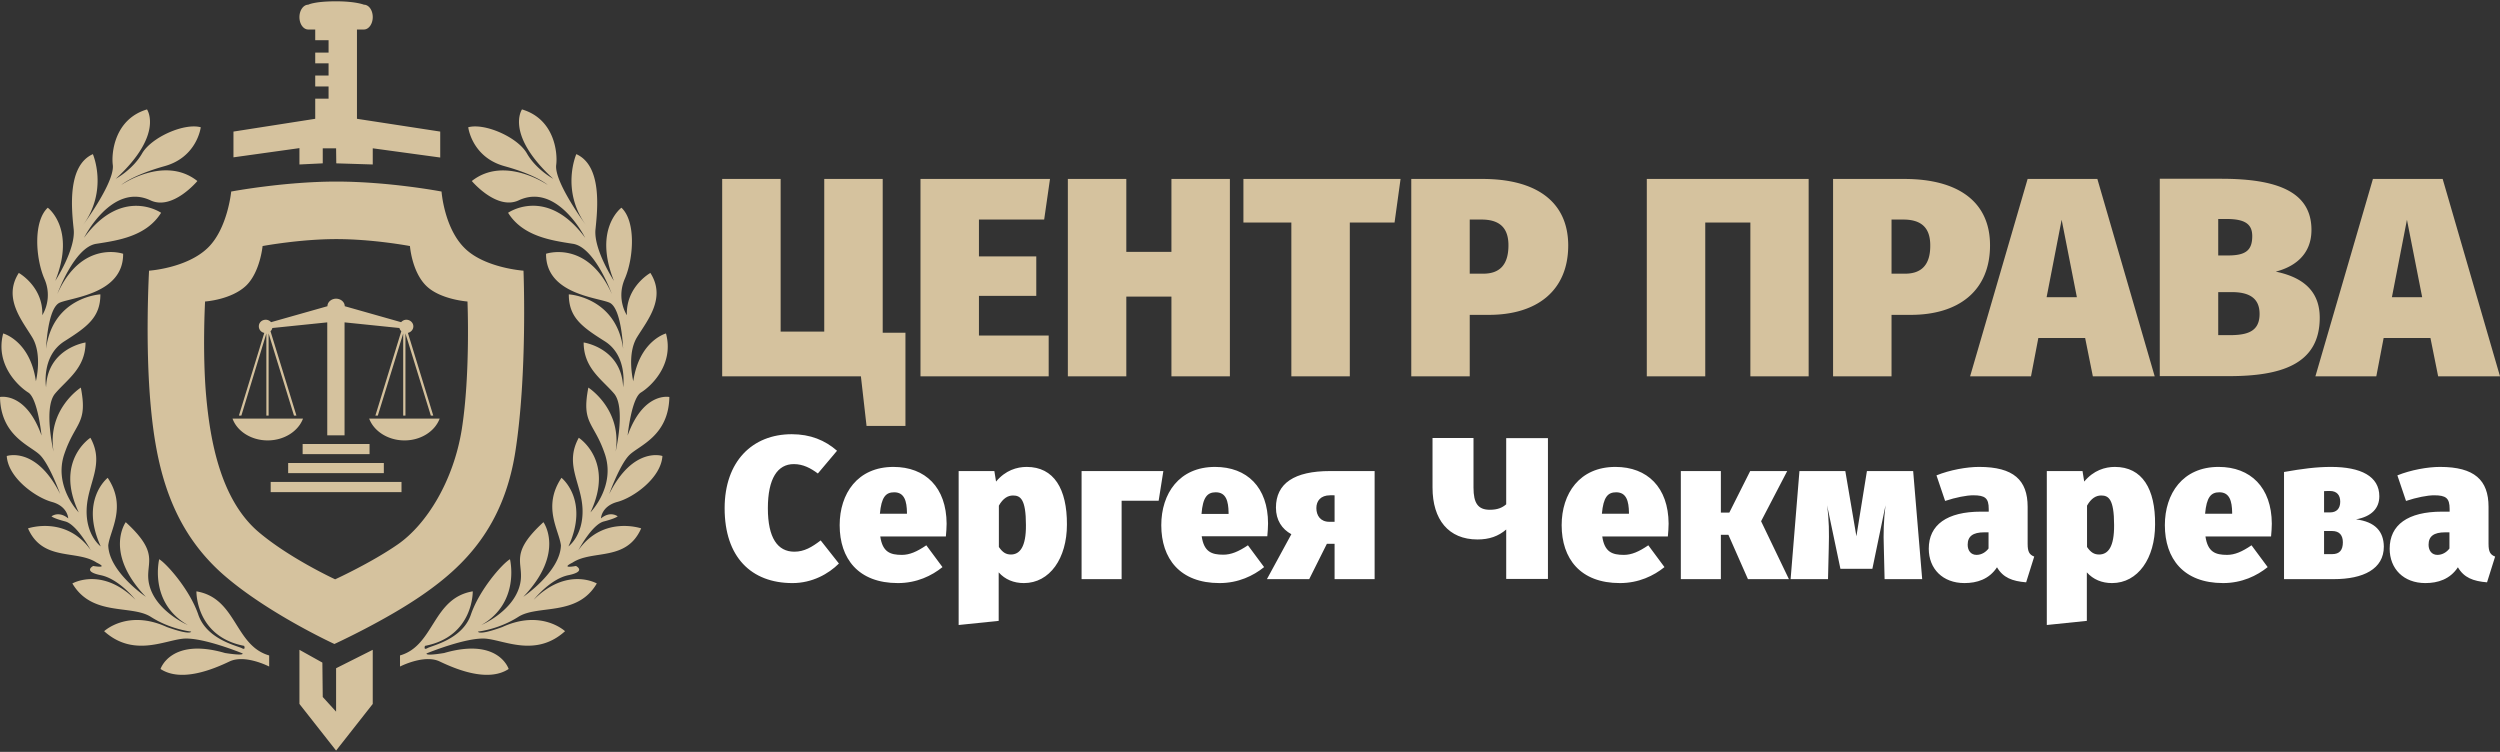 <svg xmlns="http://www.w3.org/2000/svg" viewBox="0 0 133 40" width="133" height="40" style="enable-background:new 0 0 133 40" xml:space="preserve"><rect x="0" y="0" width="133" height="40" fill="#333333" stroke="none"/><path d="M54.62 24.84c-.52 0-1.13.18-1.63.78l-.09-.56H51v8.19l2.13-.22v-2.58c.34.38.8.57 1.34.57 1.38 0 2.29-1.32 2.29-3.11.01-1.9-.69-3.07-2.14-3.07zm-.84 4.66c-.26 0-.44-.11-.64-.4v-2.2c.22-.39.48-.54.75-.54.39 0 .69.18.69 1.57.01 1.17-.33 1.57-.8 1.57zm8.11-4.44-.25 1.58h-1.97v4.17h-2.13v-5.75h4.35zm-14.36-.22c-1.91 0-2.86 1.42-2.86 3.1 0 1.78.99 3.08 3.1 3.08 1 0 1.8-.39 2.37-.85l-.86-1.16c-.5.34-.89.51-1.3.51-.62 0-1.03-.15-1.15-.98h3.49c.02-.2.04-.5.04-.68-.01-1.93-1.13-3.02-2.83-3.02zm.72 2.49h-1.44c.08-.88.31-1.14.76-1.14.55 0 .67.48.68 1.07v.07zm84.14 1.61v-1.98c0-1.42-.75-2.12-2.58-2.12-.66 0-1.55.16-2.27.45l.46 1.36c.57-.19 1.15-.3 1.49-.3.64 0 .83.15.83.73v.14h-.41c-1.81 0-2.78.7-2.78 1.97 0 1.07.74 1.83 1.9 1.83.66 0 1.31-.2 1.73-.84.32.55.81.74 1.55.8l.43-1.37c-.26-.1-.35-.26-.35-.67zm-2.08.24c-.14.19-.37.34-.64.34-.29 0-.47-.22-.47-.54 0-.45.28-.66.88-.66h.23v.86zm-4.97-1.55c.83-.15 1.24-.59 1.24-1.23 0-1.06-.98-1.56-2.57-1.56-.79 0-1.54.1-2.5.27v5.7h2.65c1.57 0 2.66-.54 2.66-1.73-.01-.8-.45-1.32-1.48-1.45zm-1.7-1.5c.14-.01.22-.01.31-.01.37 0 .55.22.55.57 0 .37-.2.57-.54.57h-.32v-1.13zm.43 3.35h-.43v-1.23h.43c.39 0 .57.23.57.6 0 .41-.17.63-.57.63zm-80.41-.73.97 1.23c-.55.55-1.42 1.04-2.47 1.04-2.2 0-3.61-1.39-3.61-3.98 0-2.5 1.48-3.94 3.57-3.94.99 0 1.77.32 2.41.88l-1.02 1.21c-.39-.29-.79-.5-1.28-.5-.86 0-1.38.76-1.38 2.35 0 1.58.52 2.31 1.41 2.31.53 0 .94-.25 1.4-.6zm68.85-3.91c-.52 0-1.13.18-1.63.78l-.09-.56h-1.9v8.19l2.13-.22v-2.58c.34.38.8.57 1.34.57 1.38 0 2.29-1.32 2.29-3.11.02-1.9-.68-3.07-2.14-3.07zm-.84 4.66c-.26 0-.44-.11-.64-.4v-2.2c.22-.39.48-.54.75-.54.39 0 .69.18.69 1.57.01 1.17-.32 1.57-.8 1.57zm-25.73-4.66c-1.91 0-2.86 1.42-2.86 3.1 0 1.78.99 3.08 3.1 3.08 1 0 1.8-.39 2.37-.85l-.86-1.16c-.5.34-.89.51-1.3.51-.62 0-1.03-.15-1.15-.98h3.49c.02-.2.04-.5.04-.68-.01-1.93-1.13-3.02-2.83-3.02zm.72 2.49h-1.44c.08-.88.31-1.14.76-1.14.55 0 .67.48.68 1.07v.07zm15.12-2.27.48 5.75h-2l-.04-1.66c-.03-.8-.01-1.45.09-2.27l-.7 3.38h-1.7l-.71-3.38c.11.8.11 1.45.09 2.27l-.04 1.66h-1.99l.47-5.75h2.44l.59 3.47.56-3.47h2.46zm-8.09 2.67 1.48 3.08h-2.18l-1.04-2.36h-.4v2.36h-2.13v-5.75h2.13v2.21H92l1.11-2.21h1.97l-1.39 2.67zm-28.61 1.78c-.62 0-1.03-.15-1.15-.98h3.49c.02-.2.04-.5.04-.68 0-1.93-1.12-3.01-2.82-3.01-1.91 0-2.86 1.42-2.86 3.1 0 1.78.99 3.08 3.1 3.08 1 0 1.8-.39 2.37-.85l-.86-1.16c-.51.34-.9.5-1.31.5zm-.4-3.32c.55 0 .67.48.68 1.07v.08h-1.44c.07-.89.31-1.15.76-1.15zm43.19 2.75v-1.98c0-1.42-.75-2.12-2.58-2.12-.66 0-1.55.16-2.27.45l.46 1.36c.57-.19 1.15-.3 1.49-.3.64 0 .83.15.83.73v.14h-.41c-1.81 0-2.78.7-2.78 1.97 0 1.07.74 1.83 1.9 1.83.66 0 1.31-.2 1.73-.84.32.55.81.74 1.55.8l.43-1.37c-.26-.1-.35-.26-.35-.67zm-2.08.24c-.14.19-.37.34-.64.34-.29 0-.47-.22-.47-.54 0-.45.28-.66.88-.66h.23v.86zm-37.91-2.17c0 .66.32 1.14.82 1.41l-1.3 2.39h2.25l.94-1.88H71v1.88h2.13v-5.75h-2.37c-1.9 0-2.88.65-2.88 1.95zm3.12.75h-.28c-.47 0-.69-.33-.69-.73 0-.38.23-.68.73-.68H71v1.41zm9.13-4.45h2.22v7.49h-2.22v-2.63c-.42.36-.9.53-1.53.53-1.54 0-2.39-1.06-2.39-2.76V23.3h2.18v2.64c0 .83.24 1.18.87 1.18.41 0 .66-.11.87-.29v-3.52zm37.9 1.53c-1.91 0-2.86 1.42-2.86 3.1 0 1.78.99 3.08 3.1 3.08 1 0 1.8-.39 2.37-.85l-.86-1.16c-.5.34-.89.51-1.3.51-.62 0-1.03-.15-1.15-.98h3.49c.02-.2.04-.5.04-.68-.01-1.93-1.13-3.02-2.83-3.02zm.72 2.49h-1.44c.08-.88.31-1.14.76-1.14.55 0 .67.48.68 1.07v.07z" style="fill:#fff"/><path d="M48.17 17.7v4.96H46.1l-.3-2.64h-7.38V9.52h3.11v8.12h2.32V9.52h3.11v8.18h1.21zm7.38-6.02h-3.47v1.96h3.05v2.1h-3.05v2.11h3.71v2.17h-6.82V9.52h6.89l-.31 2.16zm6.77 4.1h-2.4v4.24h-3.11V9.52h3.11v3.88h2.4V9.52h3.11v10.5h-3.11v-4.24zm11.87-3.94h-2.38v8.18H68.7v-8.18h-2.55V9.52h8.36l-.32 2.32zm4.68-2.32h-3.79v10.5h3.11v-3.27h1.03c2.49 0 4.21-1.24 4.21-3.7-.01-2.35-1.74-3.53-4.56-3.53zm.04 5.04h-.72v-2.88h.63c1.03 0 1.43.51 1.43 1.37 0 1.03-.46 1.51-1.34 1.51zm17.32 5.46h-3.11v-8.18h-2.4v8.18h-3.11V9.52h8.61v10.5zm5.08-10.5h-3.79v10.5h3.11v-3.27h1.03c2.49 0 4.21-1.24 4.21-3.7 0-2.35-1.74-3.53-4.56-3.53zm.04 5.04h-.72v-2.88h.63c1.03 0 1.43.51 1.43 1.37.01 1.03-.46 1.51-1.34 1.51zm10.23-5.04h-3.71l-3.06 10.5h3.24l.39-2.04h2.49l.41 2.04h3.29l-3.05-10.5zm-2.7 6.29.8-4.12.81 4.12h-1.61zm12.19-1.36c.94-.24 1.9-.86 1.9-2.22 0-2.05-1.86-2.72-4.8-2.72h-3.27v10.5h3.68c2.76 0 4.83-.62 4.83-3.11 0-1.63-1.19-2.21-2.34-2.45zm-3.06-2.8h.45c1 0 1.36.29 1.36.91 0 .74-.33 1.03-1.28 1.03h-.53v-1.94zm.6 6.18h-.6v-2.29h.72c.97 0 1.48.35 1.48 1.16 0 .94-.65 1.13-1.6 1.13zm11.34-8.31h-3.71l-3.06 10.5h3.24l.39-2.04h2.49l.41 2.04H133l-3.05-10.5zm-2.7 6.29.8-4.12.81 4.12h-1.61zM32.41 26.28s.56-1.56 1.07-2.07c.51-.51 2.09-1 2.13-3.09 0 0-1.38-.29-2.22 2.05 0 0 .2-1.98.71-2.29.51-.31 1.78-1.47 1.33-3.14 0 0-1.42.38-1.74 2.54 0 0-.36-1.42.2-2.34.56-.91 1.56-2.09.71-3.42 0 0-1.31.73-1.25 2.25 0 0-.58-.85-.11-1.94.47-1.09.6-3.05-.18-3.78 0 0-1.51 1.11-.4 3.89 0 0-1.09-1.67-.98-2.74.11-1.07.36-3.38-1.02-4 0 0-.85 1.93.54 3.81 0 0-1.73-2.32-1.61-3.24.08-.61-.07-2.43-1.82-2.95 0 0-.92 1.32 1.66 3.69 0 0-.91-.49-1.4-1.35-.49-.86-2.24-1.63-3.12-1.39 0 0 .19 1.59 1.93 2.07 1.74.48 2.3 1 2.3 1s-2.29-1.59-4.04-.21c0 0 1.32 1.57 2.49 1.03 2.06-.97 3.54 1.99 3.54 1.99-2.04-2.77-4.1-1.33-4.1-1.33.78 1.25 2.29 1.47 3.45 1.65 1.17.18 2.07 2.67 2.07 2.67-1.3-2.9-3.5-2.14-3.5-2.14-.02 2.14 2.72 2.32 3.37 2.6.65.28.73 2.45.73 2.45-.37-2.75-2.89-2.89-2.89-2.89 0 1.22.68 1.72 1.92 2.5 1.23.78.97 2.44.97 2.44-.08-2.09-2.1-2.38-2.1-2.38 0 1.37.98 1.97 1.62 2.72.63.75.08 3.09.08 3.09.36-2.26-1.45-3.41-1.45-3.41-.38 1.95.3 1.82.88 3.54.58 1.72-.77 3.1-.77 3.1 1.3-2.74-.62-3.97-.62-3.97-.78 1.42.15 2.4.2 3.8.05 1.4-.75 1.98-.75 1.98 1.13-2.47-.37-3.65-.37-3.65-1.03 1.54-.13 2.78-.03 3.59-.03 1.4-2 2.74-2 2.74 2.25-2.35 1.07-3.97 1.07-3.97-2.02 1.85-.87 2.2-1.3 3.5-.43 1.3-2 1.97-2 1.97 2.09-1.2 1.52-3.5 1.52-3.5-.42.25-1.63 1.63-2.08 2.95-.45 1.32-2.09 1.65-2.31 1.78-.23.13-.13-.12-.13-.12 2.59-.5 2.54-2.9 2.54-2.9-2.15.36-2.03 2.88-3.87 3.41v.59c.22-.11 1.36-.63 2.11-.27.84.4 2.56 1.13 3.67.4 0 0-.53-1.69-3.43-.85-1.09.18-.93.02-.93.02s2.16-.89 3.18-.78c1.02.11 2.65.98 4.18-.4 0 0-1.25-1.18-3.34-.22-1.29.47-1.29.24-1.29.24s1.09-.11 2.14-.78c1.04-.67 3.14 0 4.18-1.78 0 0-1.58-.91-3.36.87 0 0 .87-1.11 1.85-1.31.98-.2.4-.49.4-.49s-.88.17-.18-.18c1.06-.7 2.87-.04 3.65-1.82 0 0-2.02-.7-3.34 1.16 0 0 .73-1.38 1.36-1.53.62-.16.73-.27.73-.27s-.38-.31-.89.11c0 0 .02-.65.88-.88.86-.23 2.32-1.28 2.39-2.44.02 0-1.55-.54-2.83 2.02zM.36 24.26c.07 1.16 1.53 2.2 2.39 2.44.86.23.88.88.88.88-.51-.42-.89-.11-.89-.11s.11.11.73.27c.62.16 1.36 1.53 1.36 1.53-1.32-1.86-3.34-1.16-3.34-1.16.78 1.78 2.59 1.12 3.65 1.82.7.34-.18.18-.18.18s-.58.29.4.49 1.85 1.31 1.85 1.31c-1.78-1.78-3.36-.87-3.36-.87 1.05 1.78 3.14 1.11 4.18 1.78 1.05.67 2.14.78 2.14.78s0 .22-1.29-.24c-2.09-.96-3.34.22-3.34.22 1.54 1.38 3.16.51 4.18.4 1.02-.11 3.18.78 3.18.78s.16.15-.93-.02c-2.89-.84-3.43.85-3.43.85 1.11.73 2.83 0 3.67-.4.76-.36 1.89.16 2.11.27v-.59c-1.85-.53-1.72-3.05-3.87-3.41 0 0-.05 2.4 2.54 2.9 0 0 .1.25-.13.12-.23-.12-1.86-.46-2.31-1.78-.45-1.32-1.67-2.7-2.08-2.95 0 0-.57 2.3 1.52 3.5 0 0-1.57-.67-2-1.97-.43-1.3.72-1.65-1.3-3.5 0 0-1.18 1.62 1.07 3.97 0 0-1.97-1.33-2-2.74.09-.8 1-2.05-.03-3.59 0 0-1.5 1.18-.37 3.65 0 0-.8-.58-.75-1.98.05-1.4.98-2.39.2-3.8 0 0-1.92 1.23-.62 3.97 0 0-1.35-1.38-.77-3.1.58-1.72 1.26-1.59.88-3.54 0 0-1.81 1.15-1.45 3.41 0 0-.55-2.34.08-3.09s1.62-1.35 1.62-2.72c0 0-2.02.3-2.1 2.38 0 0-.27-1.65.97-2.44 1.23-.78 1.92-1.28 1.92-2.5 0 0-2.52.13-2.89 2.89 0 0 .08-2.17.73-2.45.65-.28 3.39-.47 3.37-2.6 0 0-2.2-.77-3.5 2.14 0 0 .9-2.49 2.07-2.67 1.17-.18 2.67-.4 3.45-1.65 0 0-2.07-1.43-4.1 1.33 0 0 1.48-2.96 3.54-1.99 1.17.55 2.49-1.03 2.49-1.03-1.76-1.39-4.05.21-4.05.21s.56-.51 2.3-1c1.74-.48 1.93-2.07 1.93-2.07-.88-.24-2.62.53-3.12 1.39-.49.86-1.4 1.35-1.4 1.35 2.58-2.37 1.66-3.69 1.66-3.69-1.74.52-1.9 2.34-1.82 2.95.12.92-1.61 3.24-1.61 3.24 1.39-1.88.55-3.81.55-3.81-1.38.62-1.13 2.94-1.02 4 .11 1.07-.98 2.74-.98 2.74 1.11-2.78-.4-3.89-.4-3.89-.78.73-.65 2.69-.18 3.78a2.11 2.11 0 0 1-.11 1.94C2.31 15.25 1 14.52 1 14.52c-.85 1.33.16 2.51.71 3.42.56.91.2 2.34.2 2.34C1.6 18.12.17 17.74.17 17.74c-.44 1.67.82 2.82 1.33 3.14.51.31.71 2.29.71 2.29C1.38 20.83 0 21.12 0 21.12c.04 2.09 1.62 2.58 2.13 3.09.51.51 1.07 2.07 1.07 2.07C1.92 23.72.36 24.26.36 24.26zm24.39-11.03c-1.12-1.07-1.26-3.04-1.26-3.04s-2.77-.53-5.6-.53c-2.77 0-5.59.53-5.59.53s-.19 1.98-1.25 3c-1.12 1.08-3.12 1.21-3.12 1.21s-.22 3.86.09 7.21c.3 3.29 1.07 6.55 3.93 9.02 2.34 2.02 5.84 3.63 5.84 3.63s2.75-1.26 4.74-2.65c2.19-1.52 4.25-3.59 4.88-7.54.66-4.18.44-9.67.44-9.67s-2.03-.14-3.1-1.17zm-.18 9.59c-.44 2.77-1.88 5.09-3.42 6.15-1.4.97-3.32 1.85-3.32 1.85s-2.45-1.13-4.1-2.54c-2.01-1.73-2.55-4.88-2.76-7.19-.21-2.35-.06-5.05-.06-5.05s1.4-.09 2.19-.85c.74-.72.87-2.1.87-2.1s1.98-.37 3.92-.37c1.98 0 3.92.37 3.92.37s.1 1.38.88 2.13c.75.72 2.18.82 2.18.82s.16 3.85-.3 6.78zM15.93 7.88l-3.51.49V7l4.35-.68V5.25h.71V4.6h-.71v-.58h.71v-.65h-.71V2.8h.71v-.66h-.71v-.57h-.37c-.26 0-.47-.29-.47-.66 0-.36.21-.66.47-.66 0 0 .32-.18 1.48-.18 1.05 0 1.48.18 1.48.18.26 0 .47.29.47.66 0 .36-.21.66-.47.66h-.37v4.75l4.43.68v1.38l-3.59-.49v.86l-1.94-.06-.01-.8h-.71v.8l-1.24.06v-.87zm1.95 27.67 1.95-.98v2.88l-1.95 2.48-1.95-2.48v-2.88l1.22.68.02 1.83.71.78v-2.31zM16.1 23.62h3.56v.54H16.1v-.54zm-3.26-1.51h-.13l1.35-4.4a.354.354 0 0 1-.29-.35c0-.2.16-.35.37-.35.11 0 .21.05.28.13l3-.85c0-.22.21-.4.46-.4s.46.18.46.4l3 .85c.07-.08.17-.13.28-.13.2 0 .37.16.37.35 0 .17-.12.31-.29.35l1.35 4.4h-.13l-1.35-4.37v4.37h-.12v-4.37l-1.35 4.37h-.13l1.38-4.49a.335.335 0 0 1-.1-.17l-2.92-.3v6.01h-.92v-6.01l-2.92.3c-.02.07-.05.13-.1.17l1.38 4.49h-.13l-1.35-4.37v4.37h-.12v-4.37l-1.33 4.37zm6.8.16h3.75c-.25.67-.99 1.16-1.87 1.16s-1.63-.49-1.88-1.16zm-4.31 2.36h5.09v.54h-5.09v-.54zm-.93 1.01h6.96v.54H14.4v-.54zm-.16-2.21c-.88 0-1.63-.49-1.87-1.16h3.75c-.25.67-1 1.16-1.88 1.16z" style="fill:#d5c29e"/></svg>